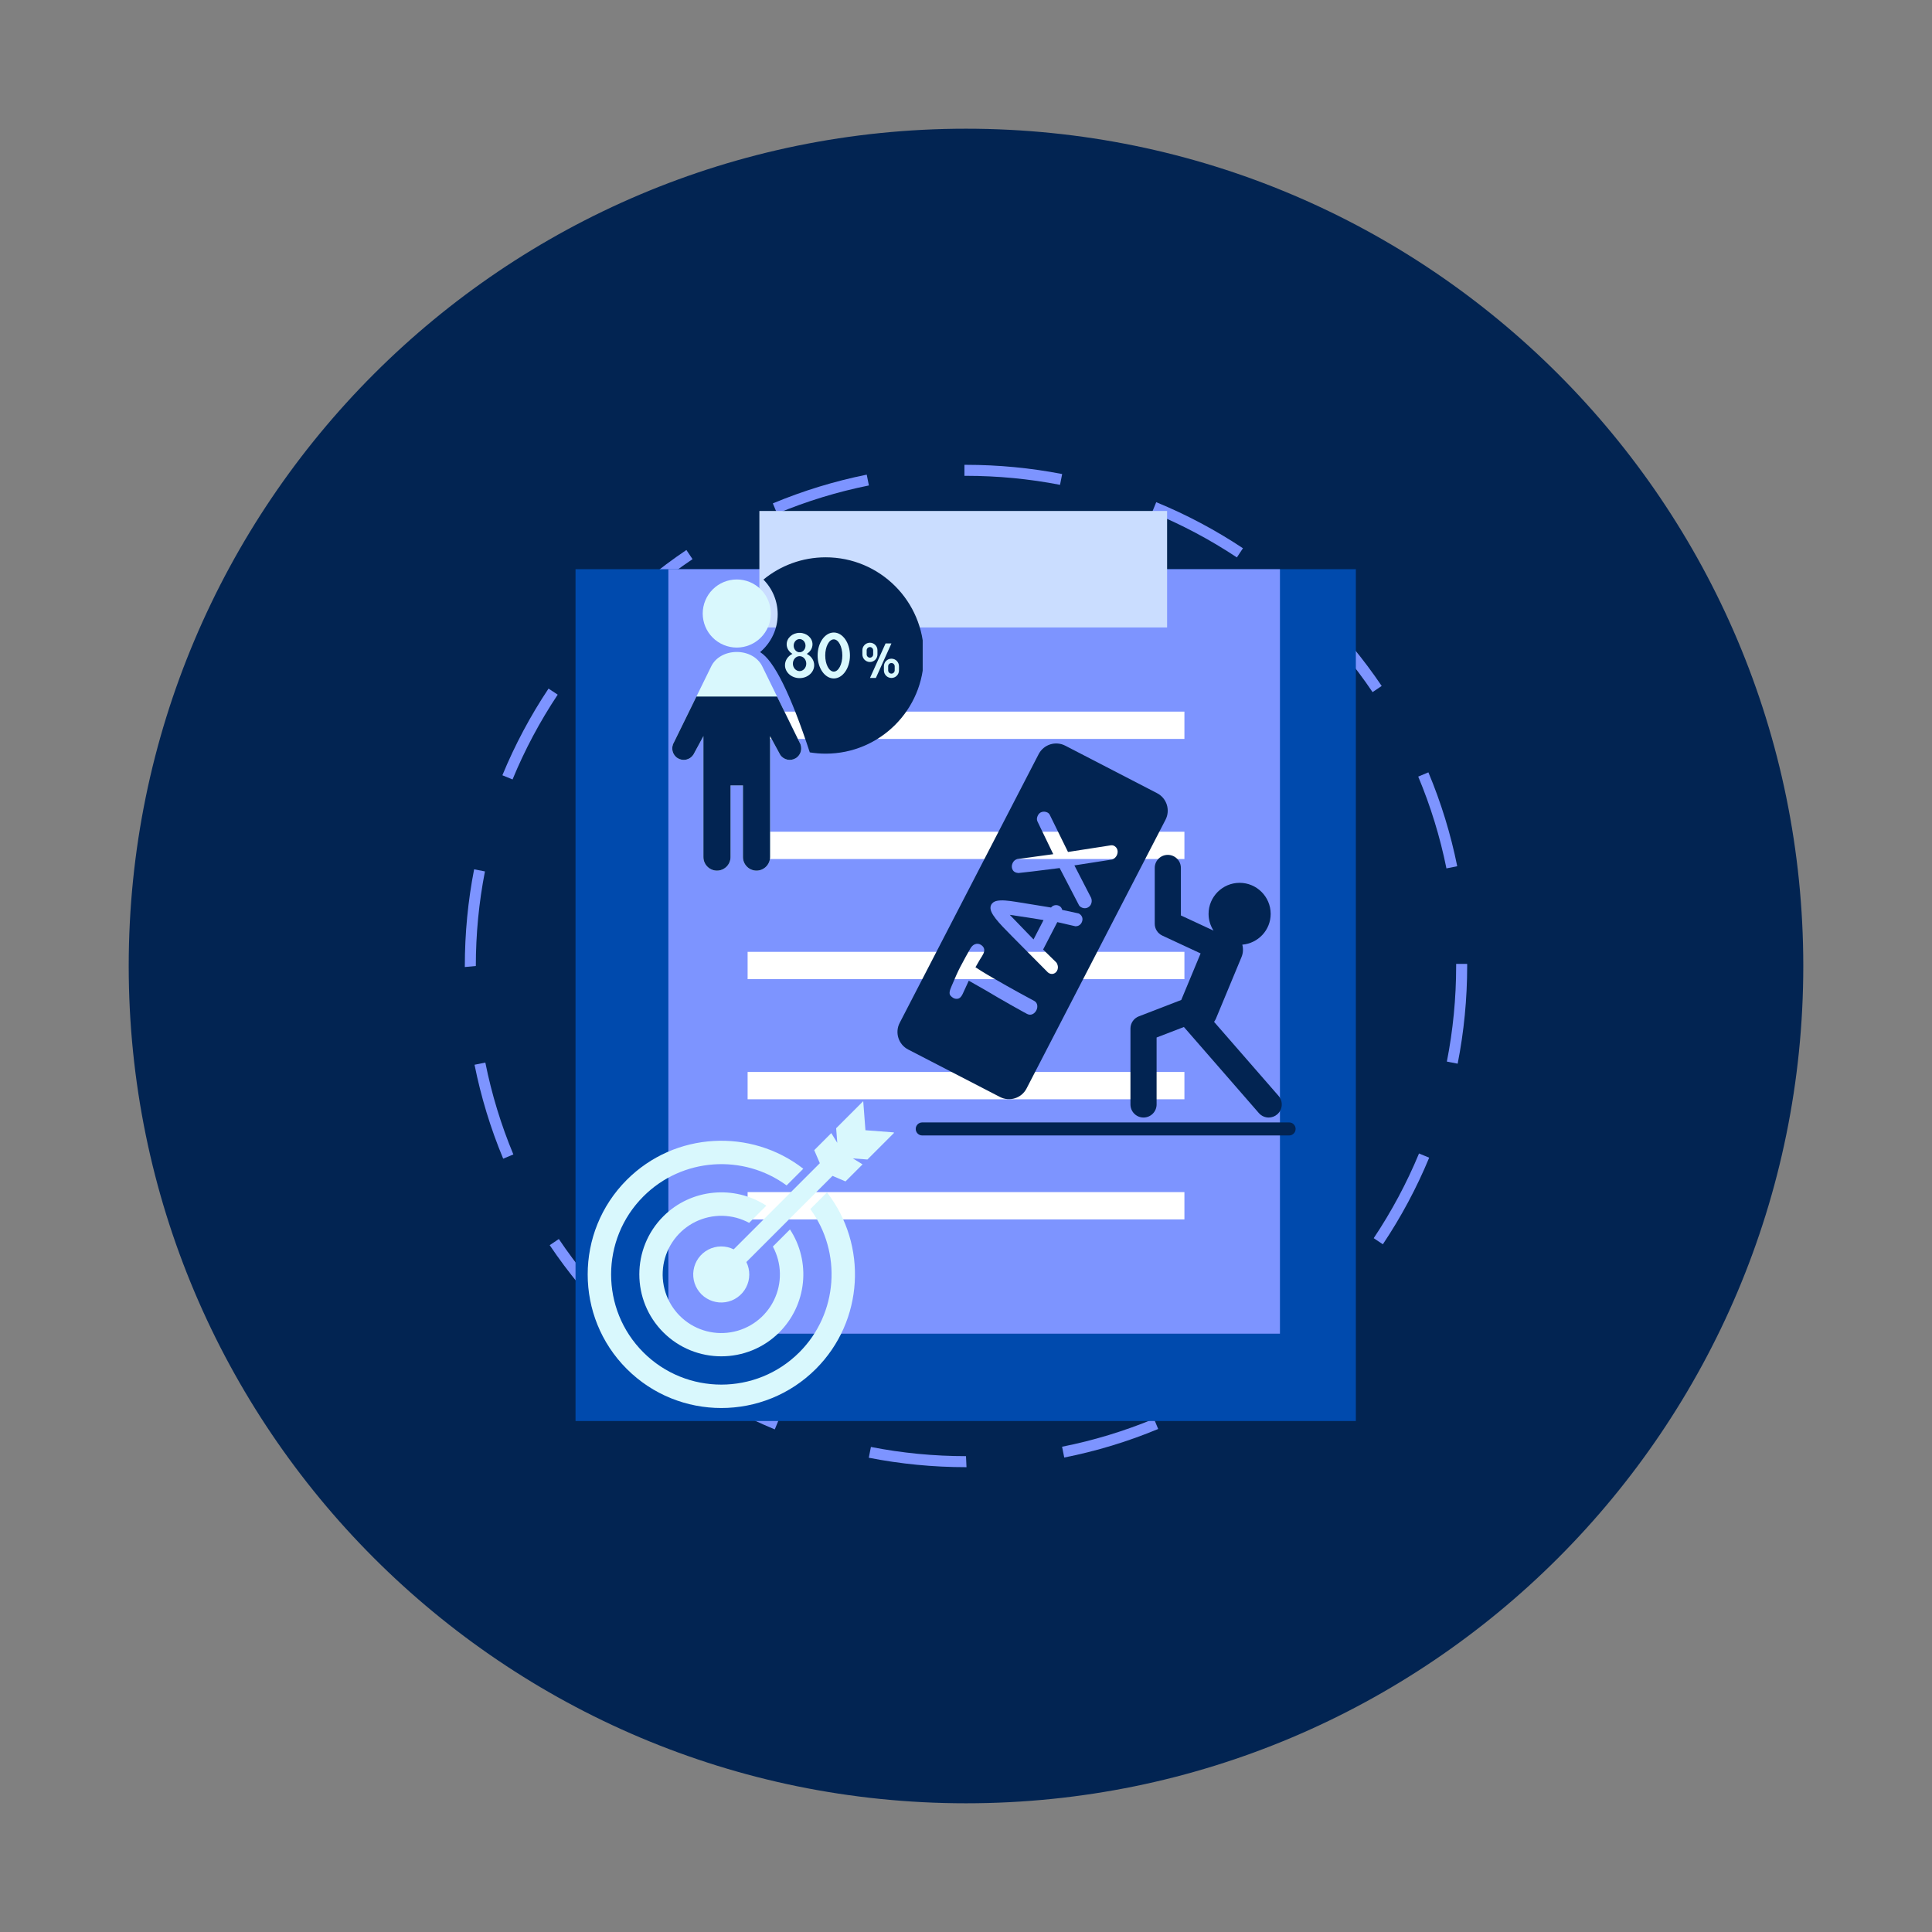 <?xml version="1.0" encoding="UTF-8"?>
<svg xmlns="http://www.w3.org/2000/svg" xmlns:xlink="http://www.w3.org/1999/xlink" width="460" viewBox="0 0 345 345" height="460" preserveAspectRatio="xMidYMid meet">
  <rect x="0" y="0" width="345" height="345" fill="#808080" stroke="none"/>
  <defs>
    <clipPath id="c3b9e2a6d2">
      <path d="M 22.984 22.984 L 322.016 22.984 L 322.016 322.016 L 22.984 322.016 Z M 22.984 22.984 " clip-rule="nonzero"></path>
    </clipPath>
    <clipPath id="62ad3aa2c8">
      <path d="M 172.5 22.984 C 89.926 22.984 22.984 89.926 22.984 172.5 C 22.984 255.074 89.926 322.016 172.5 322.016 C 255.074 322.016 322.016 255.074 322.016 172.5 C 322.016 89.926 255.074 22.984 172.5 22.984 Z M 172.5 22.984 " clip-rule="nonzero"></path>
    </clipPath>
    <clipPath id="9004bd8b28">
      <path d="M 83.004 155 L 87 155 L 87 173 L 83.004 173 Z M 83.004 155 " clip-rule="nonzero"></path>
    </clipPath>
    <clipPath id="821791c3b4">
      <path d="M 172 83.004 L 190 83.004 L 190 87 L 172 87 Z M 172 83.004 " clip-rule="nonzero"></path>
    </clipPath>
    <clipPath id="cf5da680a4">
      <path d="M 102.617 101 L 242.117 101 L 242.117 253.992 L 102.617 253.992 Z M 102.617 101 " clip-rule="nonzero"></path>
    </clipPath>
    <clipPath id="f800ed53c5">
      <path d="M 135 91.242 L 209 91.242 L 209 113 L 135 113 Z M 135 91.242 " clip-rule="nonzero"></path>
    </clipPath>
    <clipPath id="bd49cae2bf">
      <path d="M 120 116 L 144 116 L 144 155.699 L 120 155.699 Z M 120 116 " clip-rule="nonzero"></path>
    </clipPath>
    <clipPath id="42490888f0">
      <path d="M 135 99.449 L 164.766 99.449 L 164.766 135 L 135 135 Z M 135 99.449 " clip-rule="nonzero"></path>
    </clipPath>
    <clipPath id="57b8e33880">
      <path d="M 120 124 L 144 124 L 144 155.699 L 120 155.699 Z M 120 124 " clip-rule="nonzero"></path>
    </clipPath>
    <clipPath id="034bf3dc03">
      <path d="M 160 132.27 L 209 132.27 L 209 197 L 160 197 Z M 160 132.27 " clip-rule="nonzero"></path>
    </clipPath>
    <clipPath id="8f1deda869">
      <path d="M 163 200 L 231.738 200 L 231.738 202.77 L 163 202.77 Z M 163 200 " clip-rule="nonzero"></path>
    </clipPath>
    <clipPath id="d983b3e9c5">
      <path d="M 123 196.637 L 159.617 196.637 L 159.617 233 L 123 233 Z M 123 196.637 " clip-rule="nonzero"></path>
    </clipPath>
  </defs>
  <g clip-path="url(#c3b9e2a6d2)">
    <g clip-path="url(#62ad3aa2c8)">
      <path fill="#022452" d="M 22.984 22.984 L 322.016 22.984 L 322.016 322.016 L 22.984 322.016 Z M 22.984 22.984 " fill-opacity="1" fill-rule="nonzero"></path>
    </g>
  </g>
  <path fill="#7d94ff" d="M 98.16 222.352 C 101.418 227.199 105.172 231.754 109.312 235.883 L 110.703 234.488 C 106.648 230.449 102.98 225.996 99.793 221.254 L 98.16 222.352 " fill-opacity="1" fill-rule="nonzero"></path>
  <path fill="#7d94ff" d="M 123.668 99.848 L 122.57 98.215 C 117.727 101.477 113.176 105.234 109.051 109.383 L 110.445 110.77 C 114.48 106.711 118.934 103.035 123.668 99.848 " fill-opacity="1" fill-rule="nonzero"></path>
  <path fill="#7d94ff" d="M 122.879 246.992 C 127.754 250.242 132.957 253.02 138.352 255.25 L 139.102 253.434 C 133.828 251.25 128.738 248.535 123.969 245.355 L 122.879 246.992 " fill-opacity="1" fill-rule="nonzero"></path>
  <path fill="#7d94ff" d="M 235.547 108.984 L 234.16 110.379 C 238.219 114.41 241.902 118.855 245.102 123.594 L 246.73 122.492 C 243.461 117.648 239.699 113.102 235.547 108.984 " fill-opacity="1" fill-rule="nonzero"></path>
  <path fill="#7d94ff" d="M 155.16 86.688 L 154.773 84.758 C 149.035 85.914 143.395 87.641 138.008 89.891 L 138.762 91.707 C 144.035 89.504 149.551 87.816 155.16 86.688 " fill-opacity="1" fill-rule="nonzero"></path>
  <path fill="#7d94ff" d="M 221.176 245.258 L 222.27 246.887 C 227.121 243.637 231.676 239.887 235.812 235.75 L 234.422 234.359 C 230.379 238.41 225.922 242.074 221.176 245.258 " fill-opacity="1" fill-rule="nonzero"></path>
  <path fill="#7d94ff" d="M 206.469 89.676 L 205.723 91.496 C 211.008 93.668 216.105 96.375 220.871 99.539 L 221.957 97.902 C 217.086 94.664 211.875 91.895 206.469 89.676 " fill-opacity="1" fill-rule="nonzero"></path>
  <path fill="#7d94ff" d="M 255.07 137.918 L 253.254 138.68 C 255.465 143.949 257.16 149.465 258.293 155.07 L 260.219 154.68 C 259.062 148.949 257.332 143.309 255.07 137.918 " fill-opacity="1" fill-rule="nonzero"></path>
  <g clip-path="url(#9004bd8b28)">
    <path fill="#7d94ff" d="M 86.598 155.609 L 84.664 155.234 C 83.562 160.887 83.004 166.695 83.004 172.5 L 83.004 172.684 L 84.969 172.5 C 84.969 166.824 85.516 161.141 86.598 155.609 " fill-opacity="1" fill-rule="nonzero"></path>
  </g>
  <path fill="#7d94ff" d="M 99.59 124.047 L 97.953 122.961 C 94.707 127.832 91.934 133.043 89.711 138.441 L 91.527 139.188 C 93.703 133.91 96.418 128.816 99.59 124.047 " fill-opacity="1" fill-rule="nonzero"></path>
  <path fill="#7d94ff" d="M 84.738 190.133 C 85.887 195.867 87.605 201.512 89.855 206.906 L 91.672 206.148 C 89.473 200.875 87.789 195.355 86.668 189.746 L 84.738 190.133 " fill-opacity="1" fill-rule="nonzero"></path>
  <path fill="#7d94ff" d="M 189.656 258.344 L 190.043 260.273 C 195.777 259.137 201.422 257.422 206.82 255.176 L 206.066 253.359 C 200.785 255.559 195.266 257.23 189.656 258.344 " fill-opacity="1" fill-rule="nonzero"></path>
  <path fill="#7d94ff" d="M 261.992 172.125 L 260.027 172.125 L 260.027 172.5 C 260.027 178.238 259.469 183.98 258.367 189.566 L 260.297 189.945 C 261.422 184.238 261.996 178.367 261.996 172.484 L 261.992 172.125 " fill-opacity="1" fill-rule="nonzero"></path>
  <path fill="#7d94ff" d="M 245.305 221.102 L 246.938 222.195 C 250.195 217.324 252.98 212.121 255.211 206.73 L 253.395 205.977 C 251.211 211.25 248.488 216.336 245.305 221.102 " fill-opacity="1" fill-rule="nonzero"></path>
  <g clip-path="url(#821791c3b4)">
    <path fill="#7d94ff" d="M 172.488 83.004 L 172.219 83.004 L 172.219 84.969 L 172.5 84.969 C 178.148 84.969 183.797 85.512 189.293 86.578 L 189.672 84.648 C 184.047 83.559 178.27 83.004 172.488 83.004 " fill-opacity="1" fill-rule="nonzero"></path>
  </g>
  <path fill="#7d94ff" d="M 155.52 258.383 L 155.141 260.312 C 160.824 261.426 166.664 261.996 172.5 261.996 L 172.59 261.996 L 172.5 260.027 C 166.789 260.027 161.078 259.477 155.52 258.383 " fill-opacity="1" fill-rule="nonzero"></path>
  <g clip-path="url(#cf5da680a4)">
    <path fill="#004aad" d="M 102.773 101.641 L 242.211 101.641 L 242.211 253.758 L 102.773 253.758 Z M 102.773 101.641 " fill-opacity="1" fill-rule="nonzero"></path>
  </g>
  <path fill="#7d94ff" d="M 119.352 101.641 L 228.562 101.641 L 228.562 238.156 L 119.352 238.156 Z M 119.352 101.641 " fill-opacity="1" fill-rule="nonzero"></path>
  <path stroke-linecap="butt" transform="matrix(3.25, 0, 0, 3.25, -1418.372, -4147.165)" fill="none" stroke-linejoin="miter" d="M 477.5 1315.901 L 501.5 1315.901 " stroke="#ffffff" stroke-width="1.5" stroke-opacity="1" stroke-miterlimit="4"></path>
  <path stroke-linecap="butt" transform="matrix(3.25, 0, 0, 3.25, -1418.372, -4147.165)" fill="none" stroke-linejoin="miter" d="M 477.5 1322.5 L 501.5 1322.5 " stroke="#ffffff" stroke-width="1.5" stroke-opacity="1" stroke-miterlimit="4"></path>
  <path stroke-linecap="butt" transform="matrix(3.25, 0, 0, 3.25, -1418.372, -4147.165)" fill="none" stroke-linejoin="miter" d="M 477.5 1329.1 L 501.5 1329.1 " stroke="#ffffff" stroke-width="1.5" stroke-opacity="1" stroke-miterlimit="4"></path>
  <path stroke-linecap="butt" transform="matrix(3.25, 0, 0, 3.25, -1418.372, -4147.165)" fill="none" stroke-linejoin="miter" d="M 477.5 1335.7 L 501.5 1335.7 " stroke="#ffffff" stroke-width="1.5" stroke-opacity="1" stroke-miterlimit="4"></path>
  <path stroke-linecap="butt" transform="matrix(3.25, 0, 0, 3.25, -1418.372, -4147.165)" fill="none" stroke-linejoin="miter" d="M 477.5 1342.301 L 501.5 1342.301 " stroke="#ffffff" stroke-width="1.5" stroke-opacity="1" stroke-miterlimit="4"></path>
  <g clip-path="url(#f800ed53c5)">
    <path fill="#caddff" d="M 135.602 91.242 L 208.41 91.242 L 208.41 112.043 L 135.602 112.043 Z M 135.602 91.242 " fill-opacity="1" fill-rule="nonzero"></path>
  </g>
  <path fill="#d9f8fd" d="M 137.645 109.555 C 137.645 109.953 137.605 110.352 137.527 110.742 C 137.449 111.133 137.336 111.512 137.184 111.883 C 137.031 112.25 136.844 112.602 136.621 112.934 C 136.398 113.266 136.148 113.574 135.863 113.855 C 135.582 114.137 135.273 114.391 134.941 114.609 C 134.609 114.832 134.262 115.02 133.891 115.172 C 133.523 115.324 133.145 115.441 132.75 115.52 C 132.359 115.598 131.965 115.637 131.566 115.637 C 131.164 115.637 130.77 115.598 130.379 115.52 C 129.988 115.441 129.605 115.324 129.238 115.172 C 128.871 115.02 128.52 114.832 128.188 114.609 C 127.855 114.391 127.547 114.137 127.266 113.855 C 126.984 113.574 126.73 113.266 126.508 112.934 C 126.289 112.602 126.102 112.25 125.949 111.883 C 125.793 111.512 125.68 111.133 125.602 110.742 C 125.523 110.352 125.484 109.953 125.484 109.555 C 125.484 109.156 125.523 108.762 125.602 108.371 C 125.68 107.977 125.793 107.598 125.949 107.23 C 126.102 106.859 126.289 106.508 126.508 106.176 C 126.73 105.844 126.984 105.539 127.266 105.258 C 127.547 104.973 127.855 104.723 128.188 104.5 C 128.52 104.277 128.871 104.09 129.238 103.938 C 129.605 103.785 129.988 103.668 130.379 103.594 C 130.77 103.516 131.164 103.477 131.566 103.477 C 131.965 103.477 132.359 103.516 132.75 103.594 C 133.145 103.668 133.523 103.785 133.891 103.938 C 134.262 104.09 134.609 104.277 134.941 104.5 C 135.273 104.723 135.582 104.973 135.863 105.258 C 136.148 105.539 136.398 105.844 136.621 106.176 C 136.844 106.508 137.031 106.859 137.184 107.23 C 137.336 107.598 137.449 107.977 137.527 108.371 C 137.605 108.762 137.645 109.156 137.645 109.555 Z M 137.645 109.555 " fill-opacity="1" fill-rule="nonzero"></path>
  <g clip-path="url(#bd49cae2bf)">
    <path fill="#d9f8fd" d="M 135.09 155.469 C 133.758 155.469 132.672 154.379 132.672 153.047 L 132.672 140.25 C 131.93 140.246 131.191 140.246 130.453 140.25 L 130.453 153.047 C 130.453 154.379 129.363 155.469 128.031 155.469 C 126.699 155.469 125.609 154.379 125.609 153.047 L 125.609 131.449 C 124.414 133.656 123.816 134.762 123.816 134.762 C 123.207 135.699 121.961 135.977 121.012 135.387 C 120.062 134.793 119.762 133.551 120.336 132.59 C 124.742 123.605 126.945 119.113 126.945 119.113 C 128.578 115.527 134.547 115.527 136.18 119.113 C 136.18 119.113 138.379 123.605 142.785 132.59 C 143.359 133.551 143.062 134.793 142.113 135.387 C 141.164 135.977 139.914 135.699 139.309 134.762 C 139.309 134.762 138.711 133.656 137.512 131.449 L 137.512 153.047 C 137.512 154.379 136.422 155.469 135.09 155.469 Z M 135.09 155.469 " fill-opacity="1" fill-rule="evenodd"></path>
  </g>
  <g clip-path="url(#42490888f0)">
    <path fill="#022452" d="M 147.441 134.582 C 157.125 134.582 164.977 126.734 164.977 117.051 C 164.977 107.367 157.125 99.52 147.441 99.52 C 143.223 99.52 139.352 101.012 136.324 103.496 C 137.953 105.137 138.875 107.363 138.875 109.699 C 138.875 112.305 137.723 114.773 135.73 116.449 C 138.207 117.934 141.164 123.902 144.605 134.352 C 145.527 134.504 146.477 134.582 147.441 134.582 Z M 147.441 134.582 " fill-opacity="1" fill-rule="evenodd"></path>
  </g>
  <g clip-path="url(#57b8e33880)">
    <path fill="#022452" d="M 124.359 124.387 L 138.762 124.387 L 142.785 132.59 C 143.359 133.551 143.062 134.793 142.113 135.387 C 141.164 135.977 139.914 135.699 139.309 134.762 C 139.309 134.762 138.711 133.656 137.512 131.449 L 137.512 153.047 C 137.512 154.379 136.422 155.469 135.09 155.469 C 133.758 155.469 132.672 154.379 132.672 153.047 L 132.672 140.25 C 131.93 140.246 131.191 140.246 130.453 140.25 L 130.453 153.047 C 130.453 154.379 129.363 155.469 128.031 155.469 C 126.699 155.469 125.609 154.379 125.609 153.047 L 125.609 131.449 C 124.414 133.656 123.816 134.762 123.816 134.762 C 123.207 135.699 121.961 135.977 121.012 135.387 C 120.062 134.793 119.762 133.551 120.336 132.59 Z M 124.359 124.387 " fill-opacity="1" fill-rule="evenodd"></path>
  </g>
  <path fill="#d9f8fd" d="M 142.781 121.094 C 144.223 121.094 145.391 120.059 145.391 118.777 C 145.391 117.91 144.852 117.156 144.059 116.762 C 144.68 116.395 145.09 115.766 145.09 115.055 C 145.09 113.926 144.055 113.008 142.781 113.008 C 141.508 113.008 140.477 113.926 140.477 115.055 C 140.477 115.766 140.887 116.395 141.504 116.762 C 140.711 117.156 140.176 117.91 140.176 118.777 C 140.176 120.059 141.344 121.094 142.781 121.094 Z M 142.91 116.469 C 142.867 116.465 142.824 116.465 142.781 116.465 C 142.738 116.465 142.695 116.465 142.656 116.469 C 142.133 116.398 141.727 115.898 141.727 115.297 C 141.727 114.645 142.199 114.117 142.781 114.117 C 143.367 114.117 143.84 114.645 143.84 115.297 C 143.84 115.898 143.434 116.398 142.91 116.469 Z M 142.781 119.84 C 143.441 119.84 143.977 119.242 143.977 118.508 C 143.977 117.77 143.441 117.172 142.781 117.172 C 142.121 117.172 141.586 117.77 141.586 118.508 C 141.586 119.242 142.121 119.84 142.781 119.84 Z M 142.781 119.84 " fill-opacity="1" fill-rule="evenodd"></path>
  <path fill="#d9f8fd" d="M 148.891 112.949 C 150.484 112.949 151.777 114.785 151.777 117.051 C 151.777 119.316 150.484 121.152 148.891 121.152 C 147.297 121.152 146.004 119.316 146.004 117.051 C 146.004 114.785 147.297 112.949 148.891 112.949 Z M 148.891 114.172 C 149.73 114.172 150.414 115.461 150.414 117.051 C 150.414 118.641 149.73 119.93 148.891 119.93 C 148.047 119.93 147.363 118.641 147.363 117.051 C 147.363 115.461 148.047 114.172 148.891 114.172 Z M 148.891 114.172 " fill-opacity="1" fill-rule="evenodd"></path>
  <path fill="#d9f8fd" d="M 155.344 114.77 C 156.082 114.77 156.688 115.375 156.688 116.113 L 156.688 116.867 C 156.688 117.609 156.082 118.215 155.344 118.215 C 154.602 118.215 153.996 117.609 153.996 116.867 L 153.996 116.113 C 153.996 115.375 154.602 114.77 155.344 114.77 Z M 155.344 115.547 C 155.66 115.547 155.922 115.809 155.922 116.129 L 155.922 116.855 C 155.922 117.176 155.66 117.438 155.344 117.438 C 155.023 117.438 154.762 117.176 154.762 116.855 L 154.762 116.129 C 154.762 115.809 155.023 115.547 155.344 115.547 Z M 155.344 115.547 " fill-opacity="1" fill-rule="evenodd"></path>
  <path fill="#d9f8fd" d="M 159.184 117.621 C 159.926 117.621 160.531 118.227 160.531 118.969 L 160.531 119.719 C 160.531 120.461 159.926 121.066 159.184 121.066 C 158.445 121.066 157.84 120.461 157.84 119.719 L 157.84 118.969 C 157.84 118.227 158.445 117.621 159.184 117.621 Z M 159.184 118.398 C 159.504 118.398 159.766 118.66 159.766 118.98 L 159.766 119.707 C 159.766 120.027 159.504 120.289 159.184 120.289 C 158.863 120.289 158.602 120.027 158.602 119.707 L 158.602 118.98 C 158.602 118.66 158.863 118.398 159.184 118.398 Z M 159.184 118.398 " fill-opacity="1" fill-rule="evenodd"></path>
  <path fill="#d9f8fd" d="M 158.137 114.898 L 159.184 114.898 L 156.406 121.066 L 155.355 121.066 Z M 158.137 114.898 " fill-opacity="1" fill-rule="evenodd"></path>
  <path fill="#022452" d="M 206.203 154.988 L 206.203 164.957 C 206.203 165.863 206.73 166.688 207.555 167.07 L 214.395 170.254 L 210.938 178.566 L 203.359 181.492 C 202.461 181.84 201.867 182.703 201.867 183.668 L 201.867 197.223 C 201.867 198.512 202.91 199.559 204.199 199.559 C 205.492 199.559 206.535 198.512 206.535 197.223 L 206.535 185.27 L 211.41 183.391 L 224.793 198.758 C 225.254 199.285 225.902 199.559 226.551 199.559 C 227.098 199.559 227.645 199.367 228.086 198.984 C 229.059 198.137 229.16 196.664 228.312 195.691 L 216.797 182.473 C 216.902 182.305 217.023 182.152 217.102 181.969 L 221.695 170.914 C 222.004 170.18 222.027 169.406 221.84 168.691 C 224.672 168.445 226.906 166.09 226.906 163.195 C 226.906 160.137 224.418 157.648 221.363 157.648 C 218.305 157.648 215.816 160.137 215.816 163.195 C 215.816 164.297 216.148 165.316 216.703 166.18 L 210.871 163.469 L 210.871 154.988 C 210.871 153.699 209.828 152.656 208.535 152.656 C 207.246 152.656 206.203 153.699 206.203 154.988 " fill-opacity="1" fill-rule="nonzero"></path>
  <path fill="#022452" d="M 183.586 163.852 C 182.969 163.754 182.375 163.664 181.809 163.586 C 181.258 163.508 180.762 163.434 180.316 163.363 L 184.559 167.754 L 186.344 164.301 C 186.047 164.246 185.742 164.195 185.426 164.145 L 183.586 163.852 " fill-opacity="1" fill-rule="nonzero"></path>
  <g clip-path="url(#034bf3dc03)">
    <path fill="#022452" d="M 199.234 153.039 C 199.051 153.258 198.832 153.406 198.582 153.488 L 191.859 154.535 C 192.488 155.746 193.484 157.68 194.844 160.332 C 194.957 160.633 194.973 160.898 194.914 161.184 C 194.848 161.523 194.652 161.809 194.348 162 C 194.152 162.121 193.938 162.184 193.715 162.184 C 193.582 162.184 193.449 162.16 193.316 162.117 C 193.184 162.07 192.785 161.93 192.633 161.562 L 189.223 155.008 L 184.422 155.609 C 183.543 155.719 182.684 155.816 181.852 155.898 C 181.277 155.852 181.031 155.625 180.902 155.441 C 180.738 155.199 180.664 154.926 180.688 154.641 C 180.707 154.406 180.785 154.168 180.918 153.953 C 181.078 153.695 181.312 153.508 181.605 153.418 C 182.238 153.332 182.766 153.258 183.301 153.184 L 184.957 152.957 C 185.672 152.867 186.328 152.777 186.934 152.688 C 187.305 152.633 187.688 152.582 188.082 152.531 C 186.84 149.969 186.117 148.473 185.914 148.043 C 185.691 147.578 185.473 147.117 185.25 146.664 C 185.121 146.383 185.137 146.074 185.281 145.727 C 185.453 145.305 185.73 145.117 185.934 145.035 C 186.188 144.934 186.457 144.914 186.738 144.98 C 187.16 145.078 187.352 145.301 187.441 145.473 L 190.715 152.137 L 198.395 150.945 C 198.633 150.918 198.957 150.957 199.273 151.289 C 199.512 151.551 199.609 151.871 199.574 152.23 C 199.539 152.539 199.426 152.812 199.234 153.039 Z M 193.141 164.762 C 192.914 165.195 192.5 165.406 192.059 165.41 L 188.805 164.664 L 186.27 169.559 L 188.602 171.84 C 188.645 171.883 188.68 171.93 188.711 171.984 C 189.023 172.582 188.918 173.039 188.773 173.32 C 188.656 173.551 188.473 173.727 188.246 173.832 C 188.113 173.891 187.98 173.922 187.844 173.922 C 187.68 173.922 187.516 173.883 187.355 173.801 C 187.305 173.77 187.176 173.695 187.133 173.652 L 180.719 167.191 C 180.121 166.59 179.578 166.031 179.086 165.516 C 178.582 164.984 178.16 164.504 177.82 164.07 C 177.457 163.605 177.199 163.203 177.039 162.84 C 176.824 162.359 176.812 161.934 176.996 161.57 C 177.129 161.316 177.422 160.984 178.051 160.859 C 178.438 160.785 178.906 160.762 179.488 160.801 C 180.031 160.84 180.668 160.918 181.402 161.039 C 182.117 161.16 182.902 161.289 183.773 161.422 L 187.688 162.059 C 187.699 162.043 187.711 162.027 187.723 162.016 C 187.914 161.801 188.16 161.672 188.434 161.641 C 188.656 161.609 188.91 161.648 189.133 161.762 C 189.371 161.887 189.543 162.078 189.633 162.328 C 189.652 162.371 189.668 162.422 189.68 162.48 L 192.543 163.098 C 192.609 163.109 192.676 163.137 192.73 163.176 C 193.301 163.535 193.457 164.145 193.141 164.762 Z M 185.062 180.418 C 184.926 180.684 184.73 180.898 184.484 181.047 C 184.312 181.148 184.133 181.199 183.945 181.199 C 183.773 181.199 183.598 181.156 183.422 181.066 L 182.762 180.711 C 182.426 180.531 181.727 180.141 180.668 179.543 C 179.609 178.941 178.777 178.465 178.172 178.113 C 177.449 177.676 176.738 177.254 176.035 176.852 C 175.332 176.445 174.676 176.078 174.082 175.742 C 173.672 175.504 173.348 175.32 173.098 175.184 C 173.059 175.164 173.027 175.145 172.992 175.129 C 172.758 175.621 172.402 176.402 171.914 177.473 C 171.754 177.816 171.484 178.27 171.023 178.348 C 170.75 178.391 170.48 178.348 170.23 178.207 C 170.043 178.098 169.883 177.965 169.746 177.809 C 169.426 177.445 169.57 176.902 169.926 176.086 C 170.559 174.586 171.062 173.461 171.43 172.754 C 171.793 172.051 172.145 171.395 172.488 170.781 L 173.246 169.434 C 173.48 169.02 173.746 168.758 174.066 168.625 C 174.418 168.477 174.801 168.504 175.129 168.699 C 175.41 168.867 175.602 169.078 175.699 169.324 C 175.809 169.605 175.777 169.926 175.613 170.285 C 175.504 170.523 175.301 170.867 174.996 171.328 C 174.699 171.82 174.43 172.289 174.191 172.723 C 174.488 172.922 174.836 173.148 175.246 173.402 C 175.875 173.789 176.566 174.207 177.324 174.641 C 178.086 175.082 178.867 175.527 179.664 175.98 C 180.465 176.434 181.207 176.848 181.895 177.223 L 183.676 178.191 C 184.168 178.457 184.484 178.633 184.641 178.711 C 185.004 178.898 185.215 179.219 185.234 179.609 C 185.25 179.895 185.195 180.168 185.062 180.418 Z M 206.617 141.637 L 190.223 133.156 C 188.492 132.262 186.367 132.941 185.473 134.668 L 160.656 182.66 C 159.762 184.391 160.441 186.516 162.168 187.41 L 178.562 195.887 C 180.293 196.781 182.418 196.105 183.312 194.375 L 208.129 146.383 C 209.023 144.656 208.348 142.527 206.617 141.637 " fill-opacity="1" fill-rule="nonzero"></path>
  </g>
  <g clip-path="url(#8f1deda869)">
    <path fill="#022452" d="M 230.195 200.43 L 164.691 200.43 C 164.047 200.43 163.523 200.949 163.523 201.598 C 163.523 202.242 164.047 202.762 164.691 202.762 L 230.195 202.762 C 230.84 202.762 231.359 202.242 231.359 201.598 C 231.359 200.949 230.84 200.43 230.195 200.43 " fill-opacity="1" fill-rule="nonzero"></path>
  </g>
  <path fill="#d9f8fd" d="M 144.699 215.91 C 150.352 223.617 149.688 234.535 142.734 241.488 C 135.051 249.172 122.562 249.172 114.879 241.488 C 107.207 233.816 107.207 221.328 114.891 213.645 C 121.844 206.688 132.762 206.027 140.465 211.68 L 143.445 208.703 C 134.105 201.434 120.523 202.094 111.93 210.684 C 102.617 219.996 102.617 235.145 111.922 244.449 C 121.23 253.758 136.383 253.758 145.695 244.449 C 154.285 235.855 154.945 222.293 147.676 212.934 Z M 144.699 215.91 " fill-opacity="1" fill-rule="nonzero"></path>
  <path fill="#d9f8fd" d="M 133.777 218.367 L 136.848 215.301 C 131.164 211.59 123.441 212.215 118.449 217.203 C 112.738 222.914 112.738 232.207 118.449 237.918 C 124.16 243.629 133.453 243.629 139.164 237.918 C 139.754 237.328 140.289 236.691 140.77 236.008 C 141.254 235.328 141.672 234.609 142.031 233.855 C 142.391 233.102 142.68 232.324 142.906 231.52 C 143.133 230.715 143.289 229.898 143.375 229.066 C 143.461 228.238 143.477 227.406 143.418 226.574 C 143.363 225.738 143.238 224.918 143.039 224.105 C 142.844 223.293 142.582 222.508 142.25 221.738 C 141.918 220.973 141.523 220.242 141.066 219.543 L 138.012 222.598 C 138.207 222.965 138.383 223.34 138.535 223.727 C 138.688 224.113 138.816 224.508 138.922 224.906 C 139.027 225.309 139.109 225.715 139.168 226.125 C 139.227 226.539 139.258 226.949 139.266 227.367 C 139.277 227.781 139.258 228.195 139.219 228.609 C 139.18 229.02 139.113 229.43 139.023 229.836 C 138.934 230.242 138.82 230.641 138.684 231.031 C 138.547 231.422 138.387 231.805 138.203 232.18 C 138.023 232.551 137.816 232.914 137.594 233.262 C 137.367 233.609 137.121 233.945 136.855 234.262 C 136.59 234.582 136.309 234.887 136.008 235.172 C 135.707 235.457 135.391 235.723 135.055 235.973 C 134.723 236.219 134.379 236.449 134.016 236.656 C 133.656 236.859 133.285 237.047 132.906 237.207 C 132.523 237.371 132.133 237.512 131.734 237.629 C 131.336 237.742 130.93 237.836 130.523 237.902 C 130.113 237.973 129.699 238.016 129.285 238.035 C 128.871 238.055 128.457 238.051 128.043 238.02 C 127.629 237.988 127.219 237.934 126.809 237.855 C 126.402 237.777 126 237.676 125.605 237.547 C 125.211 237.422 124.824 237.27 124.445 237.098 C 124.07 236.926 123.703 236.73 123.348 236.516 C 122.992 236.297 122.652 236.062 122.328 235.805 C 122 235.551 121.691 235.273 121.398 234.98 C 121.105 234.688 120.828 234.375 120.574 234.051 C 120.316 233.723 120.078 233.383 119.863 233.031 C 119.648 232.676 119.453 232.309 119.281 231.93 C 119.105 231.555 118.957 231.168 118.832 230.773 C 118.703 230.375 118.602 229.977 118.523 229.566 C 118.445 229.16 118.391 228.75 118.359 228.336 C 118.328 227.922 118.324 227.508 118.344 227.094 C 118.363 226.676 118.406 226.266 118.473 225.855 C 118.543 225.445 118.633 225.043 118.75 224.645 C 118.867 224.246 119.008 223.855 119.168 223.473 C 119.332 223.09 119.516 222.719 119.723 222.359 C 119.93 222 120.16 221.656 120.406 221.32 C 120.656 220.988 120.922 220.672 121.207 220.371 C 121.492 220.07 121.797 219.785 122.113 219.52 C 122.434 219.258 122.77 219.012 123.117 218.785 C 123.465 218.559 123.828 218.355 124.199 218.172 C 124.574 217.992 124.953 217.832 125.348 217.695 C 125.738 217.559 126.137 217.445 126.543 217.355 C 126.949 217.266 127.355 217.199 127.77 217.16 C 128.184 217.117 128.598 217.102 129.012 217.109 C 129.426 217.117 129.84 217.152 130.25 217.211 C 130.664 217.266 131.07 217.348 131.473 217.453 C 131.871 217.562 132.266 217.691 132.652 217.844 C 133.039 217.996 133.414 218.172 133.777 218.367 Z M 133.777 218.367 " fill-opacity="1" fill-rule="nonzero"></path>
  <g clip-path="url(#d983b3e9c5)">
    <path fill="#d9f8fd" d="M 159.73 202.223 L 154.543 201.828 L 154.148 196.637 L 149.312 201.473 L 149.512 204.074 L 148.445 202.34 L 145.398 205.387 L 146.398 207.715 L 131.016 223.098 C 130.664 222.926 130.297 222.793 129.91 222.703 C 129.527 222.617 129.141 222.574 128.746 222.578 C 128.352 222.582 127.965 222.633 127.582 222.727 C 127.203 222.82 126.836 222.961 126.488 223.141 C 126.137 223.32 125.816 223.543 125.52 223.797 C 125.219 224.055 124.957 224.344 124.727 224.664 C 124.496 224.984 124.309 225.324 124.16 225.691 C 124.012 226.055 123.906 226.43 123.848 226.82 C 123.785 227.207 123.773 227.598 123.805 227.992 C 123.836 228.383 123.914 228.766 124.035 229.141 C 124.156 229.512 124.32 229.867 124.527 230.203 C 124.734 230.539 124.977 230.844 125.254 231.125 C 125.531 231.402 125.84 231.645 126.176 231.848 C 126.508 232.055 126.863 232.219 127.238 232.34 C 127.613 232.465 127.996 232.539 128.387 232.574 C 128.777 232.605 129.168 232.59 129.559 232.531 C 129.945 232.469 130.324 232.367 130.688 232.219 C 131.051 232.066 131.395 231.879 131.711 231.648 C 132.031 231.422 132.32 231.156 132.578 230.859 C 132.836 230.562 133.055 230.238 133.234 229.891 C 133.418 229.539 133.555 229.176 133.652 228.793 C 133.746 228.41 133.797 228.023 133.797 227.629 C 133.801 227.238 133.762 226.848 133.672 226.465 C 133.586 226.082 133.453 225.715 133.277 225.363 L 148.664 209.977 L 150.98 210.969 L 154.027 207.922 L 152.293 206.855 L 154.898 207.055 Z M 159.73 202.223 " fill-opacity="1" fill-rule="nonzero"></path>
  </g>
</svg>
